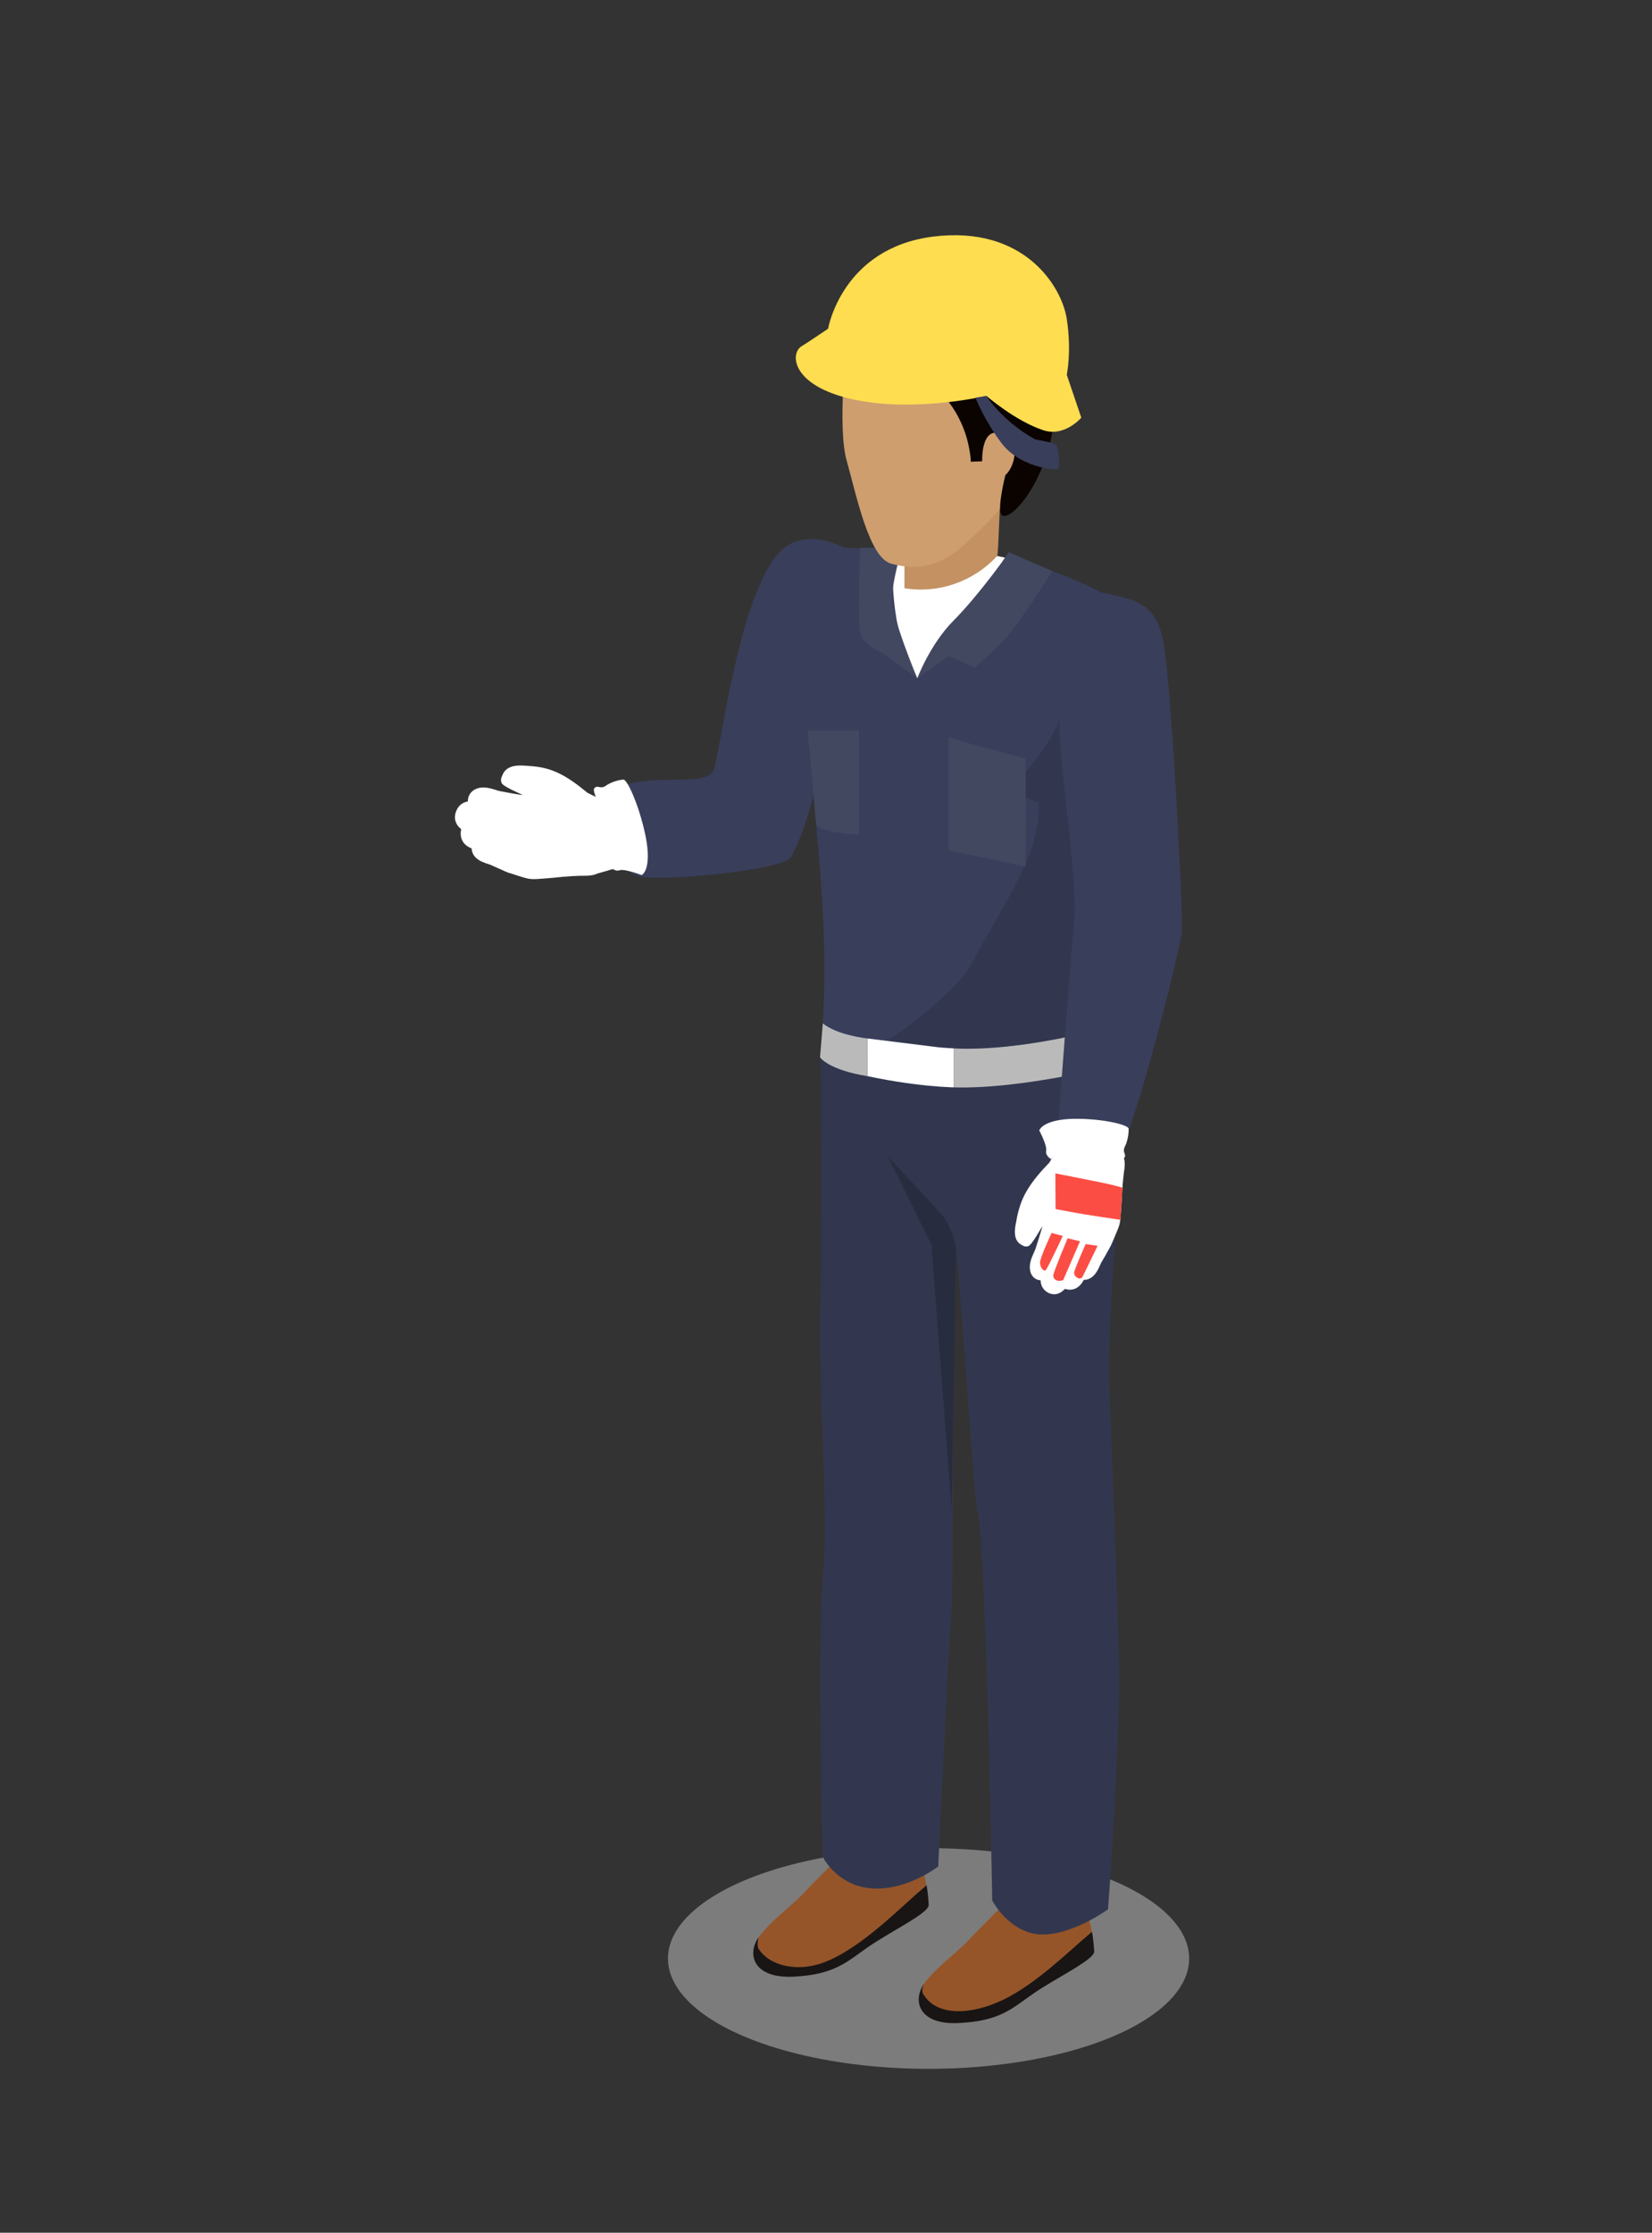 <?xml version="1.0" encoding="utf-8"?>
<!-- Generator: Adobe Illustrator 16.0.0, SVG Export Plug-In . SVG Version: 6.00 Build 0)  -->
<!DOCTYPE svg PUBLIC "-//W3C//DTD SVG 1.1//EN" "http://www.w3.org/Graphics/SVG/1.1/DTD/svg11.dtd">
<svg version="1.1" id="Layer_1" xmlns="http://www.w3.org/2000/svg" xmlns:xlink="http://www.w3.org/1999/xlink" x="0px" y="0px"
	 width="25.667px" height="34.667px" viewBox="0 0 25.667 34.667" enable-background="new 0 0 25.667 34.667" xml:space="preserve">
<rect x="0" y="0" width="25.667" height="34.667" fill="#333333" stroke="none"/>
<g>
	<g>
		<ellipse fill="#4379DA" cx="149.149" cy="222.679" rx="4.049" ry="1.711"/>
	</g>
	<g>
		<g>
			<g>
				<path fill="#191515" d="M149.116,221.538c-0.521,0.447-1.328,1.062-1.99,1.153c-0.241,0.035-0.461,0.04-0.615-0.161
					c0,0-0.033-0.048,0-0.186c-0.188,0.26-0.094,0.646,0.54,0.614c0.64-0.031,0.823-0.228,1.157-0.459
					c0.354-0.245,0.942-0.524,0.942-0.651C149.15,221.81,149.136,221.638,149.116,221.538z"/>
			</g>
		</g>
		<g>
			<path fill="#965529" d="M146.511,222.345c0.002-0.003,0.004-0.005,0.006-0.008c0.195-0.259,0.516-0.486,0.676-0.66
				s0.707-0.712,0.707-0.712h0.064h0.568h0.451c0,0,0.084,0.334,0.133,0.573c-0.408,0.35-1.001,0.966-1.574,1.193
				c-0.416,0.166-0.861,0.066-1.031-0.201C146.511,222.53,146.473,222.478,146.511,222.345z"/>
		</g>
	</g>
	<g>
		<g>
			<g>
				<path fill="#191515" d="M151.687,222.261c-0.521,0.448-1.328,1.063-1.99,1.152c-0.24,0.033-0.461,0.039-0.615-0.162
					c0,0-0.031-0.057,0-0.184c-0.188,0.259-0.095,0.646,0.54,0.615c0.64-0.033,0.824-0.23,1.157-0.461
					c0.354-0.245,0.943-0.525,0.943-0.651C151.722,222.534,151.706,222.358,151.687,222.261z"/>
			</g>
		</g>
		<g>
			<path fill="#965529" d="M149.081,223.067c0.002-0.002,0.004-0.006,0.006-0.009c0.196-0.26,0.517-0.485,0.676-0.659
				c0.16-0.174,0.709-0.712,0.709-0.712h0.063h0.57h0.449c0,0,0.084,0.333,0.133,0.573c-0.352,0.301-0.853,0.798-1.365,1.051
				c-0.513,0.252-1.037,0.26-1.24-0.061C149.081,223.251,149.016,223.196,149.081,223.067z"/>
		</g>
	</g>
	<g>
		<g>
			<path fill="#CE9E6F" d="M145.192,202.413c0.286-0.038,0.574-0.11,0.859-0.243c0-0.106,0.004-0.19,0.016-0.229l0.076-0.173
				c0.109-0.14,0.217-0.285,0.286-0.451c0.053-0.126,0.073-0.254,0.077-0.389c0.004-0.069,0.025-0.236-0.059-0.271
				c-0.087-0.04-0.134,0.097-0.141,0.156c-0.01,0.092,0.01,0.217-0.067,0.286c-0.099,0.088-0.118-0.135-0.118-0.184
				c-0.006-0.135-0.008-0.279,0.016-0.413c0.015-0.089,0.074-0.204,0.039-0.294c-0.043-0.12-0.174-0.017-0.207,0.052
				c-0.053,0.102-0.064,0.225-0.105,0.332c0.025-0.116,0.057-0.229,0.093-0.34c0.024-0.082,0.067-0.234-0.04-0.279
				c-0.084-0.037-0.14,0.043-0.168,0.12c-0.018-0.019-0.044-0.031-0.069-0.038c-0.13-0.032-0.157,0.09-0.173,0.19
				c-0.002,0.012-0.002,0.022-0.003,0.034c-0.008-0.041-0.028-0.075-0.082-0.062c-0.085,0.02-0.106,0.153-0.133,0.222
				c-0.038,0.099-0.09,0.189-0.116,0.293c-0.021,0.08-0.049,0.161-0.066,0.241c-0.01,0.051-0.006,0.103-0.002,0.155
				c0.01,0.113,0.025,0.225,0.035,0.34c0.008,0.089,0.016,0.178,0.017,0.267c0.003,0.051,0,0.103,0.009,0.152
				C145.177,202.032,145.185,202.212,145.192,202.413z M145.478,200.583c0.012-0.035,0.018-0.072,0.021-0.106
				C145.496,200.511,145.49,200.548,145.478,200.583z"/>
		</g>
	</g>
	<g>
		<path fill="#393E5B" d="M144.995,202.303c0.469-0.063,0.808-0.142,1.011-0.234l0.157-0.072l0.001,0.173
			c0,0.033,0.003,0.067,0.003,0.104c0.041-0.145,0.084-0.279,0.121-0.391c0.066-0.207,0.115-0.342,0.115-0.342
			c0.223-0.634,0.516-0.941,0.898-0.941c0.104,0,0.215,0.023,0.326,0.074c0.635,0.271,0.479,1.111,0.307,1.515
			c-0.008,0.022-0.918,2.288-1.341,3.118c-0.288,0.479-0.609,0.738-0.765,0.738l-0.028-0.004c-0.177-0.004-0.245-0.1-0.26-0.125
			c-0.431-0.392-0.608-2.657-0.642-3.498l-0.004-0.102L144.995,202.303z"/>
	</g>
	<g>
		<g>
			<path fill="#FFFFFF" d="M148.608,200.781c0.469-0.004,0.963,0.007,0.963,0.007s0.389,0.053,0.869,0.162
				c-0.672,1.164-1.201,2.453-1.484,3.865C148.657,203.472,148.501,202.125,148.608,200.781z"/>
		</g>
	</g>
	<g>
		<g>
			<path fill="#393E5B" d="M147.587,200.773c0,0,0.729,0.011,1.021,0.008c-0.107,1.344,0.363,2.018,0.363,2.018
				s0.797-0.685,1.469-1.849c0.535,0.121,1.099,0.002,1.444,0.269c0.173,0.132-0.181,1.575-0.116,1.745
				c-0.565,1.188-0.2,3.818,0.021,5.38c-0.16,0.073-0.784,0.96-2.395,0.955c-1.435-0.004-1.912-0.572-1.912-0.572
				s-0.016,0.165,0.033-0.756c0.066-1.305-0.09-2.613-0.216-4.012c-0.069-0.755-0.147-1.652-0.166-1.831
				C147.085,201.622,147.587,200.773,147.587,200.773z"/>
		</g>
	</g>
	<g>
		<path fill="#32374F" d="M147.507,216.719c0.043-0.461,0.031-0.891,0.017-1.538c-0.015-0.6-0.073-1.481-0.056-2.574
			c0.034-2.275,0-4.092,0-4.092l0.108,0.07l0.298,0.112c0.271,0.103,1.031,0.374,1.293,0.394c0.25,0.021,0.901-0.102,1.203-0.16
			c0.053-0.499,0.139-1.031,0.224-1.548c0.149-0.927,0.306-1.882,0.261-2.643c-0.01-0.004-0.02-0.008-0.031-0.013
			c-0.041-0.019-0.094-0.041-0.152-0.07l-0.264-0.131l0.197-0.218c0.495-0.549,0.599-0.87,0.756-1.352
			c0.096-0.29,0.203-0.618,0.415-1.067l0.228-0.478l0.184,0.497c0.154,0.413,0.074,0.962-0.009,1.542
			c-0.026,0.179-0.052,0.357-0.07,0.532c-0.11,1.049-0.282,3.171-0.237,3.628c0.053,0.512,0.266,2.225,0.262,2.362
			c0.014,0.505-0.219,2.755-0.173,3.9c0.071,1.775,0.149,3.788,0.149,4.473c0,1.207-0.162,3.439-0.164,3.463l-0.008,0.107
			l-0.092,0.063c-0.051,0.034-0.51,0.33-0.92,0.33c-0.479,0-0.749-0.465-0.76-0.483l-0.028-0.051v-0.057
			c-0.036-2.143-0.131-5.669-0.229-6.004c-0.057-0.193-0.245-3.286-0.337-4.093c-0.063,1.379-0.035,5.232-0.064,5.614
			c-0.058,0.745-0.201,3.87-0.203,3.903l-0.004,0.11l-0.092,0.064c-0.016,0.011-0.412,0.28-0.865,0.28l-0.051-0.001
			c-0.524-0.024-0.756-0.434-0.764-0.451l-0.026-0.048l-0.003-0.057C147.497,220.9,147.423,217.629,147.507,216.719z"/>
	</g>
	<g>
		<g>
			<path fill="#C49162" d="M148.772,201.399c-0.001-0.132,0.006-0.286-0.002-0.451c-0.023-0.532,0.004-1.092,0.004-1.092
				c-0.305,0,1.518-0.492,1.518-0.492s-0.041,0.877-0.053,1.146c-0.006,0.13-0.029,0.281-0.07,0.435
				C149.79,201.351,149.296,201.487,148.772,201.399z"/>
		</g>
	</g>
	<g>
		<path fill="#424860" d="M148.087,200.773c0,0-0.047,1.134,0,1.328c0.047,0.195,0.354,0.312,0.354,0.312l0.531,0.386
			c0,0-0.402-0.949-0.392-1.255c0.012-0.307,0.159-0.771,0.159-0.771S148.372,200.771,148.087,200.773z"/>
	</g>
	<g>
		<g>
			<path fill="#CE9E6F" d="M147.878,197.59c0,0-0.148,1.316,0,1.831c0.145,0.519,0.342,1.506,0.686,1.6s0.736,0.094,1.179-0.33
				c0.441-0.423,0.835-0.705,0.835-1.551s-0.295-1.644-1.032-2.021C148.81,196.744,147.914,197.162,147.878,197.59z"/>
		</g>
	</g>
	<g>
		<g>
			<path fill="#0A0300" d="M149.114,197.834c0,0,0.213,0.502,0.355,0.687c0.142,0.186,0.248,0.423,0.295,0.642
				c0.047,0.22,0.039,0.275,0.039,0.275l0.178-0.008c0,0-0.021-0.492,0.25-0.442c0.271,0.049,0.275,0.317,0.23,0.459
				c-0.045,0.139-0.119,0.196-0.119,0.196s-0.134,0.508-0.064,0.614c0.068,0.104,0.402-0.155,0.646-0.76s0.385-1.967-0.123-2.295
				c-0.508-0.329-0.682-0.292-0.682-0.292s-0.333-0.406-0.984-0.35c-0.531,0.048-0.893,0.182-1.133,0.347
				c-0.564,0.386-0.486,0.939-0.486,0.939s-0.115,0.237,0.045,0.372C147.72,198.354,148.759,198.279,149.114,197.834z"/>
		</g>
	</g>
	<g>
		<path fill="#FFFFFF" d="M151.296,198.087l0.225,0.666c0,0-0.258,0.305-0.59,0.197c-0.434-0.142-0.882-0.532-0.882-0.532
			s-1.132,0.265-2.088,0.05c-0.955-0.216-0.969-0.723-0.779-0.826c0.048-0.027,0.406-0.268,0.406-0.268s0.212-1.25,1.629-1.428
			c1.413-0.179,2.001,0.77,2.079,1.275C151.374,197.73,151.296,198.087,151.296,198.087z"/>
	</g>
	<g>
		<path fill="#393E5B" d="M150.802,199.091c0,0,0.342,0.057,0.343,0.099c0.001,0.043,0.073,0.35,0,0.363s-0.581-0.042-0.853-0.393
			s-0.414-0.718-0.414-0.718l0.171-0.024C150.049,198.418,150.288,198.803,150.802,199.091z"/>
	</g>
	<g>
		<path fill="#BABABA" d="M151.933,208.218l0.104,0.595c0,0-1.45,0.371-2.499,0.339c0-0.201,0-0.397,0-0.606
			C150.611,208.6,151.933,208.218,151.933,208.218z"/>
	</g>
	<g>
		<path fill="#FFFFFF" d="M149.206,208.519c0.111,0.014,0.223,0.021,0.332,0.026c0,0.209,0,0.405,0,0.606c-0.012,0-0.027,0-0.04,0
			c-0.469-0.021-0.931-0.095-1.301-0.173c0-0.199,0-0.399,0-0.586C148.466,208.426,148.799,208.468,149.206,208.519z"/>
	</g>
	<g>
		<path fill="#BABABA" d="M147.507,208.157c0,0,0.176,0.171,0.69,0.235c0,0.187,0,0.387,0,0.586
			c-0.606-0.099-0.733-0.293-0.733-0.293L147.507,208.157z"/>
	</g>
	<g>
		<g>
			<path fill="#CE9E6F" d="M151.447,209.624c0.104-0.05,0.188-0.136,0.285-0.195c-0.091,0.072-0.185,0.143-0.28,0.209
				c-0.069,0.049-0.197,0.141-0.145,0.23c0.045,0.074,0.135,0.042,0.208,0c0,0.022,0.013,0.046,0.028,0.064
				c0.079,0.092,0.176,0.014,0.25-0.055c0.008-0.008,0.018-0.014,0.023-0.024c-0.021,0.036-0.026,0.074,0.024,0.091
				c0.077,0.031,0.176-0.061,0.237-0.098c0.091-0.054,0.188-0.097,0.273-0.16c0.065-0.049,0.137-0.097,0.199-0.148
				c0.038-0.031,0.068-0.074,0.096-0.115c0.064-0.09,0.123-0.184,0.186-0.275c0.048-0.071,0.098-0.142,0.151-0.21
				c0.03-0.04,0.064-0.078,0.089-0.121c0.012-0.019,0.018-0.034,0.021-0.049c0.021-0.049,0.057-0.134,0.104-0.242
				c-0.197-0.194-0.396-0.386-0.608-0.564c-0.048,0.171-0.081,0.274-0.081,0.274c-0.037,0.018-0.072,0.048-0.097,0.068l-0.163,0.09
				c-0.174,0.048-0.344,0.104-0.5,0.191c-0.119,0.066-0.213,0.152-0.301,0.253c-0.044,0.05-0.166,0.164-0.125,0.234
				c0.045,0.075,0.164-0.001,0.207-0.044c0.063-0.063,0.125-0.167,0.229-0.18c0.132-0.015,0.007,0.162-0.021,0.201
				c-0.08,0.105-0.169,0.213-0.268,0.303c-0.068,0.061-0.184,0.115-0.215,0.202C151.214,209.669,151.378,209.657,151.447,209.624z
				 M151.942,209.709c0.025-0.025,0.05-0.05,0.082-0.07C151.992,209.659,151.968,209.684,151.942,209.709z"/>
		</g>
	</g>
	<g>
		<path fill="#393E5B" d="M150.917,201.915c0.063-0.281,0.265-0.549,0.528-0.694c0.137-0.077,0.273-0.115,0.405-0.115
			c0.406,0,0.666,0.356,0.82,0.569l0.016,0.021c0.402,0.554,0.904,1.712,1.271,2.559c0.13,0.303,0.244,0.563,0.33,0.747
			c0.267,0.56-0.62,3.255-0.87,3.854l-0.063,0.152c0,0-0.388-0.29-0.565-0.371c-0.173-0.08-0.336-0.156-0.447-0.249l-0.056-0.046
			l0.021-0.07c0.197-0.693,0.559-2.729,0.381-3.065c-0.27-0.512-0.748-1.331-1.106-1.841c-0.272-0.389-0.478-0.659-0.479-0.663
			C150.921,202.455,150.857,202.184,150.917,201.915z"/>
	</g>
	<g>
		<path fill="#424860" d="M150.44,200.773l0.704,0.251c0,0-0.648,1.021-0.853,1.216c-0.203,0.196-0.424,0.393-0.424,0.393
			l-0.506-0.22l-0.391,0.386c0,0,0.2-0.529,0.561-0.892c0.361-0.363,0.637-0.963,0.637-0.963L150.44,200.773z"/>
	</g>
	<g>
		<polygon fill="#424860" points="150.895,204.14 150.058,203.917 149.698,203.805 149.698,205.563 150.895,205.815 		"/>
	</g>
	<g>
		<path fill="#424860" d="M148.065,203.609v1.62c0,0-0.649-0.027-0.664-0.172c-0.011-0.144-0.133-1.448-0.133-1.448H148.065z"/>
	</g>
	<g>
		<path fill="#272C3F" d="M148.519,210.226c0,0,0.76,0.811,0.872,0.949c0.112,0.14,0.181,0.447,0.181,0.447l-0.064,4.104
			l-0.313-4.132L148.519,210.226z"/>
	</g>
</g>
<g>
	<g>
		<ellipse fill="#4379DA" cx="128.706" cy="63.198" rx="4.048" ry="1.714"/>
	</g>
	<g>
		<g>
			<g>
				<path fill="#191515" d="M128.673,62.06c-0.523,0.448-1.328,1.062-1.989,1.153c-0.243,0.033-0.462,0.041-0.618-0.163
					c0,0-0.03-0.046,0-0.183c-0.185,0.258-0.093,0.644,0.541,0.614c0.641-0.032,0.826-0.228,1.158-0.459
					c0.354-0.246,0.942-0.525,0.942-0.651C128.707,62.333,128.692,62.158,128.673,62.06z"/>
			</g>
		</g>
		<g>
			<path fill="#965529" d="M126.065,62.867c0.004-0.003,0.004-0.006,0.008-0.009c0.197-0.26,0.514-0.486,0.676-0.66
				c0.161-0.175,0.707-0.712,0.707-0.712h0.064h0.568h0.449c0,0,0.085,0.333,0.135,0.573c-0.408,0.35-1.002,0.966-1.574,1.194
				c-0.415,0.163-0.86,0.065-1.033-0.204C126.065,63.05,126.03,62.999,126.065,62.867z"/>
		</g>
	</g>
	<g>
		<g>
			<g>
				<path fill="#191515" d="M131.243,62.783c-0.523,0.446-1.328,1.06-1.989,1.152c-0.242,0.034-0.462,0.04-0.616-0.162
					c0,0-0.033-0.057,0-0.185c-0.188,0.26-0.094,0.646,0.539,0.614c0.642-0.031,0.824-0.228,1.158-0.458
					c0.354-0.246,0.943-0.526,0.943-0.653C131.278,63.055,131.263,62.88,131.243,62.783z"/>
			</g>
		</g>
		<g>
			<path fill="#965529" d="M128.638,63.588c0.002-0.002,0.003-0.006,0.006-0.009c0.197-0.258,0.516-0.484,0.677-0.66
				c0.159-0.173,0.706-0.712,0.706-0.712h0.064h0.569h0.449c0,0,0.085,0.335,0.134,0.575c-0.352,0.3-0.853,0.798-1.365,1.049
				c-0.513,0.252-1.037,0.259-1.24-0.059C128.638,63.773,128.572,63.718,128.638,63.588z"/>
		</g>
	</g>
	<g>
		<g>
			<path fill="#FFFFFF" d="M128.165,41.302c0.47-0.003,0.963,0.007,0.963,0.007s0.389,0.052,0.867,0.162
				c-0.668,1.165-1.199,2.453-1.482,3.866C128.214,43.992,128.058,42.647,128.165,41.302z"/>
		</g>
	</g>
	<g>
		<path fill="#393E5B" d="M127.387,41.293c0,0-0.429-0.252-0.817-0.067c-0.334,0.161-0.581,0.781-0.765,1.46
			c-0.239,0.88-0.369,1.857-0.438,2.052c-0.119,0.345-0.775,0.869-1.192,1.453c-0.416,0.583,0.283,0.894,0.525,0.992
			c0.242,0.099,1.754-0.874,1.869-1.086c0.463-0.857,0.697-2.777,0.697-2.777l0.193-2.019L127.387,41.293z"/>
	</g>
	<g>
		<g>
			<path fill="#393E5B" d="M127.143,41.295c0,0,0.73,0.009,1.022,0.007c-0.107,1.346,0.363,2.018,0.363,2.018
				s0.799-0.684,1.467-1.849c0.537,0.123,1.336,0.431,1.684,0.698c0.17,0.132-0.418,1.145-0.355,1.316
				c-0.563,1.187-0.199,3.818,0.023,5.379c-0.159,0.073-0.783,0.96-2.394,0.956c-1.437-0.004-1.913-0.572-1.913-0.572
				s-0.016,0.165,0.031-0.756c0.068-1.305-0.088-2.612-0.213-4.011c-0.07-0.757-0.148-1.655-0.166-1.832
				C126.642,42.145,127.143,41.295,127.143,41.295z"/>
		</g>
	</g>
	<g>
		<path fill="#32374F" d="M127.063,57.24c0.043-0.462,0.032-0.891,0.018-1.539c-0.016-0.599-0.074-1.481-0.059-2.573
			c0.035-2.273,0-4.093,0-4.093l0.111,0.069l0.296,0.113c0.271,0.103,1.679-0.974,1.927-1.435c0.57-1.063,1.099-1.763,1.056-2.521
			c-0.01-0.003-0.021-0.009-0.031-0.013c-0.044-0.019-0.095-0.042-0.153-0.071l-0.263-0.13l0.196-0.219
			c0.494-0.548,0.6-0.867,0.756-1.35c0.095-0.29,0.202-0.619,0.415-1.068l0.181-0.284l0.23,0.304
			c0.154,0.414,0.074,0.962-0.01,1.542c-0.025,0.177-0.052,0.356-0.069,0.53c-0.111,1.052-0.283,3.173-0.237,3.63
			c0.052,0.511,0.267,2.226,0.262,2.364c0.012,0.504-0.219,2.752-0.174,3.898c0.071,1.776,0.15,3.789,0.15,4.473
			c0,1.207-0.162,3.439-0.164,3.463l-0.008,0.109L131.4,62.5c-0.05,0.034-0.511,0.331-0.919,0.331c-0.477,0-0.748-0.464-0.76-0.484
			l-0.026-0.049l-0.003-0.057c-0.037-2.145-0.131-5.668-0.229-6.005c-0.056-0.194-0.244-3.286-0.334-4.092
			c-0.064,1.379-0.036,5.232-0.065,5.612c-0.059,0.746-0.201,3.872-0.202,3.905l-0.007,0.11l-0.091,0.063
			c-0.017,0.011-0.411,0.282-0.865,0.282l-0.049-0.002c-0.524-0.023-0.757-0.434-0.767-0.451l-0.025-0.048l-0.002-0.055
			C127.054,61.421,126.979,58.151,127.063,57.24z"/>
	</g>
	<g>
		<g>
			<path fill="#C49162" d="M128.329,41.922c-0.002-0.135,0.005-0.288-0.002-0.451c-0.022-0.534,0.004-1.094,0.004-1.094
				c-0.305,0,1.518-0.491,1.518-0.491s-0.042,0.877-0.052,1.145c-0.005,0.132-0.013,0.333-0.026,0.393
				C129.394,41.827,128.851,42.009,128.329,41.922z"/>
		</g>
	</g>
	<g>
		<path fill="#424860" d="M127.644,41.295c0,0-0.049,1.132,0,1.327c0.047,0.196,0.355,0.312,0.355,0.312l0.529,0.386
			c0,0-0.402-0.948-0.391-1.255c0.012-0.307,0.158-0.77,0.158-0.77S127.929,41.293,127.644,41.295z"/>
	</g>
	<g>
		<g>
			<path fill="#CE9E6F" d="M127.434,38.109c0,0-0.149,1.316,0,1.834c0.146,0.517,0.343,1.504,0.687,1.597
				c0.344,0.094,0.736,0.094,1.178-0.328c0.443-0.424,0.834-0.707,0.834-1.551c0-0.846-0.293-1.644-1.03-2.02
				C128.365,37.265,127.472,37.683,127.434,38.109z"/>
		</g>
	</g>
	<g>
		<g>
			<path fill="#0A0300" d="M128.671,38.354c0,0,0.213,0.501,0.354,0.688c0.143,0.187,0.248,0.421,0.298,0.642
				c0.046,0.219,0.035,0.274,0.035,0.274l0.179-0.008c0,0-0.021-0.49,0.251-0.442c0.27,0.048,0.275,0.318,0.229,0.459
				c-0.044,0.139-0.115,0.196-0.115,0.196s-0.135,0.509-0.065,0.615c0.068,0.105,0.402-0.154,0.646-0.759
				c0.242-0.604,0.384-1.967-0.123-2.296c-0.509-0.329-0.68-0.292-0.68-0.292s-0.336-0.406-0.986-0.349
				c-0.533,0.047-0.891,0.182-1.133,0.347c-0.564,0.386-0.488,0.939-0.488,0.939s-0.112,0.237,0.047,0.373
				C127.276,38.877,128.315,38.799,128.671,38.354z"/>
		</g>
	</g>
	<g>
		<path fill="#FFFFFF" d="M130.852,38.609l0.225,0.666c0,0-0.257,0.306-0.589,0.197c-0.434-0.144-0.883-0.533-0.883-0.533
			s-1.132,0.265-2.088,0.05c-0.956-0.214-0.967-0.722-0.777-0.827c0.047-0.025,0.406-0.269,0.406-0.269s0.211-1.248,1.627-1.427
			c1.415-0.178,2.002,0.77,2.079,1.278C130.931,38.251,130.852,38.609,130.852,38.609z"/>
	</g>
	<g>
		<path fill="#393E5B" d="M130.358,39.613c0,0,0.342,0.056,0.342,0.097c0.003,0.043,0.074,0.351,0,0.364
			c-0.071,0.014-0.58-0.042-0.852-0.392s-0.416-0.717-0.416-0.717l0.172-0.026C129.604,38.938,129.845,39.323,130.358,39.613z"/>
	</g>
	<g>
		<path fill="#BABABA" d="M131.489,48.737l0.105,0.597c0,0-1.453,0.371-2.5,0.339c0-0.201,0-0.397,0-0.606
			C130.169,49.122,131.489,48.737,131.489,48.737z"/>
	</g>
	<g>
		<path fill="#FFFFFF" d="M128.764,49.04c0.111,0.014,0.222,0.021,0.331,0.027c0,0.208,0,0.405,0,0.606c-0.014,0-0.027,0-0.041,0
			c-0.467-0.02-0.929-0.095-1.299-0.174c0-0.197,0-0.398,0-0.585C128.021,48.947,128.356,48.989,128.764,49.04z"/>
	</g>
	<g>
		<path fill="#BABABA" d="M127.063,48.677c0,0,0.178,0.171,0.692,0.236c0,0.187,0,0.388,0,0.585
			c-0.607-0.097-0.733-0.292-0.733-0.292L127.063,48.677z"/>
	</g>
	<g>
		<path fill="#424860" d="M129.95,41.363l0.679,0.296c0,0-0.577,0.908-0.78,1.104c-0.205,0.195-0.424,0.391-0.424,0.391
			l-0.408-0.177l-0.488,0.343c0,0,0.201-0.529,0.561-0.893c0.361-0.362,0.76-0.915,0.76-0.915L129.95,41.363z"/>
	</g>
	<g>
		<polygon fill="#424860" points="130.213,44.569 129.377,44.347 129.017,44.234 129.017,45.994 130.213,46.245 		"/>
	</g>
	<g>
		<path fill="#424860" d="M127.623,44.131v1.619c0,0-0.649-0.026-0.664-0.171c-0.013-0.145-0.134-1.448-0.134-1.448H127.623z"/>
	</g>
	<g>
		<path fill="#272C3F" d="M128.075,50.748c0,0,0.761,0.81,0.873,0.949c0.111,0.14,0.181,0.446,0.181,0.446l-0.065,4.104
			l-0.313-4.133L128.075,50.748z"/>
	</g>
	<g>
		<path fill="#393E5B" d="M130.857,42.508c0.089-0.264,0.05-0.636,0.669-0.492c0.441,0.103,0.732,0.161,0.838,0.795
			c0.115,0.686,0.305,4.265,0.275,4.469c-0.084,0.559-0.452,1.021-0.904,1.39c-0.844,0.688-1.979,1.049-2.119,1.098l-0.346-0.889
			c-0.012-0.062,1.668-1.514,1.697-1.767c0.064-0.585-0.219-2.372-0.227-3.007C130.733,43.626,130.769,42.773,130.857,42.508z"/>
	</g>
	<g>
		<g>
			<path fill="#092535" d="M122.216,66.278c0,0.422,0.344,0.69,0.766,0.601c0.42-0.091,0.762-0.504,0.762-0.926
				c0-0.422-0.342-0.69-0.762-0.601C122.56,65.443,122.216,65.857,122.216,66.278z"/>
		</g>
		<g>
			<path fill="#092535" d="M108.136,74.137c0,0.421,0.342,0.691,0.763,0.602c0.421-0.089,0.763-0.503,0.763-0.925
				s-0.342-0.691-0.763-0.601C108.478,73.301,108.136,73.716,108.136,74.137z"/>
		</g>
		<g>
			<path fill="#092535" d="M120.691,67.059c0,0.421,0.341,0.69,0.763,0.6c0.42-0.088,0.762-0.503,0.762-0.924
				c0-0.422-0.342-0.69-0.762-0.602C121.032,66.222,120.691,66.637,120.691,67.059z"/>
		</g>
		<g>
			<g>
				<polygon fill="#5591EC" points="124.658,64.34 117.757,60.32 104.349,68.027 100.017,70.869 102.375,72.217 110.159,67.655 
					112.122,68.849 105.054,73.749 107.226,74.991 109.96,72.915 				"/>
			</g>
		</g>
		<g>
			<g>
				<path fill="#000607" d="M123.956,52.681c-2.193-1.245-0.576-4.612-0.506-4.754l0.105-0.218l4.146,2.456l-0.02,0.149
					c-0.018,0.114-0.42,2.796-2.324,2.796l0,0C124.929,53.11,124.458,52.965,123.956,52.681z M123.753,48.346
					c-0.303,0.733-1.119,3.069,0.424,3.946c0.434,0.247,0.83,0.371,1.182,0.371l0,0c1.297,0,1.75-1.747,1.854-2.269L123.753,48.346z
					"/>
			</g>
		</g>
		<g>
			<path fill="#000607" d="M125.779,49.434l-3.165,14.047l-1.031-0.904l3.557-13.607C125.14,48.97,125.565,48.242,125.779,49.434z"
				/>
		</g>
		<g>
			<path fill="#5691ED" d="M117.089,60.704l2.25-3.25c0,0,0.146-0.253,0.506-0.328c0.359-0.075,3.672,2.383,3.672,2.383
				s0.068,0.354,0.083,0.813c0.015,0.459-0.052,4.665-0.052,4.665L117.089,60.704z"/>
		</g>
	</g>
	<g>
		<g>
			<path fill="#FFFFFF" d="M127.501,50.624c0.002,0.01,0.006,0.02,0.011,0.027c0.016,0.03,0.064,0.103,0.179,0.088
				c0.101-0.014,0.182-0.089,0.246-0.149c0.021-0.019,0.041-0.038,0.063-0.053c0.035-0.028,1.101-0.466,1.189-0.637l0.109-0.132
				l0.02-0.016c0.017-0.014,0.035-0.03,0.053-0.048c0.047-0.004,0.135-0.013,0.255-0.019c0,0-0.206-0.734-0.343-0.964l-0.037-0.063
				l-0.073,0.012c-0.122,0.023-0.216,0.042-0.253,0.05c-0.026,0.001-0.057,0.007-0.09,0.017c-0.041,0.016-0.083,0.036-0.125,0.058
				l-0.03,0.015c-0.079,0.04-0.161,0.075-0.243,0.109l-0.129,0.052c-0.065,0.026-0.131,0.053-0.205,0.084
				c-0.049,0.023-0.107,0.047-0.16,0.091c-0.047,0.039-0.094,0.081-0.141,0.125l-0.062,0.058c-0.013,0.011-0.026,0.022-0.038,0.036
				c-0.027,0.027-0.053,0.057-0.078,0.087c-0.016,0.017-0.03,0.033-0.043,0.05c-0.025,0.029-0.051,0.059-0.086,0.098l-0.057,0.055
				c-0.043,0.041-0.14,0.139-0.122,0.267c0.001,0.012,0.003,0.022,0.007,0.033c-0.102,0.103-0.12,0.228-0.049,0.335
				c-0.025,0.047-0.037,0.093-0.037,0.138c0.001,0.057,0.021,0.108,0.063,0.148C127.36,50.644,127.433,50.646,127.501,50.624z"/>
		</g>
		<g>
			<g>
				<path fill="#FC4D44" d="M128.173,50.14c0,0-0.307,0.281-0.386,0.308c-0.079,0.026-0.156-0.016-0.14-0.049
					c0.015-0.033,0.428-0.411,0.428-0.411L128.173,50.14z"/>
			</g>
			<g>
				<path fill="#FC4D44" d="M128.019,49.926c0,0-0.413,0.352-0.478,0.382c-0.064,0.032-0.115-0.034-0.119-0.077
					c-0.004-0.044-0.004-0.044-0.004-0.044l0.497-0.429L128.019,49.926z"/>
			</g>
			<g>
				<path fill="#FC4D44" d="M127.85,49.686c0,0-0.325,0.285-0.376,0.305c-0.049,0.019-0.152-0.053-0.091-0.114
					c0.065-0.061,0.383-0.36,0.383-0.36L127.85,49.686z"/>
			</g>
			<g>
				<path fill="#FC4D44" d="M129.037,49.807c0,0-0.221-0.404-0.341-0.624c-0.121-0.219-0.184-0.304-0.184-0.304l-0.466,0.181
					c0,0,0.258,0.535,0.347,0.7c0.09,0.167,0.113,0.211,0.113,0.211L129.037,49.807z"/>
			</g>
			<g>
				<path fill="#FFFFFF" d="M129.747,49.847c0,0-0.26-0.049-0.334-0.01c-0.072,0.041-0.148-0.034-0.148-0.034
					s0.137-0.124,0.026-0.392c-0.108-0.267-0.394-0.625-0.349-0.691c0.044-0.066,0.086,0.009,0.166-0.067
					c0.081-0.076,0.189-0.12,0.248-0.138c0.057-0.017,0.257,0.31,0.387,0.711C129.872,49.624,129.808,49.799,129.747,49.847z"/>
			</g>
		</g>
	</g>
	<g>
		<g>
			<path fill="#FFFFFF" d="M123.108,48.448c0.008,0.007,0.015,0.015,0.021,0.022c0.027,0.026,0.104,0.083,0.217,0.04
				c0.1-0.036,0.158-0.127,0.205-0.2c0.015-0.023,0.03-0.046,0.047-0.066c0.027-0.034,0.194-0.237,0.228-0.27
				c-0.019,0.048-0.151,0.3-0.131,0.357c0.019,0.049,0.044,0.064,0.093,0.089c0.156,0.078,0.298-0.059,0.373-0.132l0.019-0.02
				c0.128-0.117,0.212-0.227,0.274-0.358c0.086-0.177,0.131-0.372,0.164-0.554l0.068-0.152l0.014-0.021
				c0.014-0.017,0.027-0.036,0.04-0.057c0.047-0.016,0.136-0.045,0.257-0.079c0,0-0.467-0.649-0.688-0.833l-0.063-0.053l-0.07,0.031
				c-0.119,0.05-0.211,0.09-0.246,0.106c-0.029,0.007-0.058,0.019-0.088,0.038c-0.039,0.025-0.074,0.055-0.111,0.085l-0.025,0.021
				c-0.07,0.057-0.143,0.111-0.217,0.164l-0.114,0.079c-0.061,0.041-0.12,0.082-0.186,0.129c-0.044,0.033-0.097,0.071-0.134,0.123
				c-0.038,0.049-0.072,0.103-0.105,0.154l-0.045,0.069c-0.008,0.016-0.017,0.029-0.027,0.043c-0.018,0.034-0.033,0.068-0.049,0.103
				c-0.011,0.02-0.021,0.039-0.03,0.058c-0.015,0.034-0.03,0.068-0.056,0.114l-0.041,0.067c-0.027,0.05-0.095,0.164-0.033,0.282
				c0.006,0.011,0.012,0.021,0.02,0.03c-0.072,0.123-0.047,0.245,0.065,0.331c-0.011,0.051-0.007,0.097,0.008,0.14
				c0.022,0.055,0.062,0.098,0.118,0.127C122.97,48.498,123.046,48.486,123.108,48.448z"/>
		</g>
		<g>
			<g>
				<path fill="#FC4D44" d="M123.642,47.906c0,0-0.215,0.355-0.285,0.402c-0.073,0.046-0.166,0.023-0.162-0.014
					s0.294-0.517,0.294-0.517L123.642,47.906z"/>
			</g>
			<g>
				<path fill="#FC4D44" d="M123.408,47.73c0,0-0.3,0.452-0.354,0.499c-0.054,0.047-0.131-0.006-0.149-0.049
					c-0.018-0.042-0.018-0.042-0.018-0.042l0.356-0.553L123.408,47.73z"/>
			</g>
			<g>
				<path fill="#FC4D44" d="M123.149,47.532c0,0-0.231,0.364-0.275,0.396c-0.046,0.032-0.18-0.014-0.135-0.091
					c0.046-0.079,0.266-0.453,0.266-0.453L123.149,47.532z"/>
			</g>
			<g>
				<path fill="#FC4D44" d="M124.41,47.361c0,0-0.368-0.35-0.57-0.54c-0.202-0.189-0.296-0.258-0.296-0.258l-0.414,0.294
					c0,0,0.455,0.471,0.605,0.615c0.148,0.143,0.188,0.183,0.188,0.183L124.41,47.361z"/>
			</g>
			<g>
				<path fill="#FFFFFF" d="M125.153,47.226c0,0-0.285,0.016-0.346,0.074s-0.165,0.002-0.165,0.002s0.095-0.157-0.111-0.398
					c-0.206-0.241-0.624-0.529-0.603-0.606c0.021-0.077,0.092-0.011,0.146-0.107c0.057-0.097,0.152-0.167,0.205-0.199
					c0.053-0.03,0.373,0.248,0.646,0.616C125.202,46.975,125.198,47.165,125.153,47.226z"/>
			</g>
		</g>
	</g>
</g>
<g>
	<g>
		<ellipse fill="#7C7C7C" cx="14.427" cy="30.409" rx="4.049" ry="1.713"/>
	</g>
	<g>
		<g>
			<g>
				<path fill="#191515" d="M14.396,29.27c-0.523,0.448-1.329,1.063-1.99,1.153c-0.242,0.034-0.462,0.04-0.617-0.163
					c0,0-0.033-0.046,0-0.183c-0.187,0.258-0.093,0.645,0.54,0.614c0.642-0.032,0.825-0.229,1.157-0.459
					c0.355-0.246,0.943-0.526,0.943-0.652C14.429,29.542,14.415,29.367,14.396,29.27z"/>
			</g>
		</g>
		<g>
			<path fill="#965529" d="M11.788,30.078c0.002-0.004,0.004-0.007,0.008-0.01c0.194-0.258,0.514-0.486,0.676-0.659
				c0.158-0.175,0.707-0.713,0.707-0.713h0.064h0.569h0.448c0,0,0.084,0.335,0.135,0.573c-0.41,0.351-1,0.967-1.574,1.193
				c-0.418,0.166-0.861,0.067-1.033-0.202C11.788,30.26,11.751,30.209,11.788,30.078z"/>
		</g>
	</g>
	<g>
		<g>
			<g>
				<path fill="#191515" d="M16.966,29.992c-0.523,0.448-1.329,1.06-1.99,1.153c-0.241,0.033-0.461,0.039-0.616-0.163
					c0,0-0.032-0.056,0-0.184c-0.187,0.259-0.093,0.646,0.539,0.613c0.643-0.031,0.825-0.228,1.157-0.458
					C16.411,30.708,17,30.429,17,30.302C17,30.265,16.985,30.091,16.966,29.992z"/>
			</g>
		</g>
		<g>
			<path fill="#965529" d="M14.359,30.799c0.003-0.002,0.003-0.006,0.005-0.009c0.196-0.259,0.518-0.484,0.678-0.66
				c0.161-0.173,0.707-0.711,0.707-0.711h0.064h0.568h0.45c0,0,0.085,0.333,0.134,0.573c-0.354,0.302-0.854,0.799-1.365,1.051
				c-0.514,0.251-1.037,0.259-1.241-0.061C14.359,30.982,14.293,30.929,14.359,30.799z"/>
		</g>
	</g>
	<g>
		<g>
			<path fill="#FFFFFF" d="M13.886,8.512c0.471-0.003,0.965,0.007,0.965,0.007s0.387,0.053,0.866,0.162
				c-0.669,1.166-1.198,2.454-1.481,3.867C13.938,11.201,13.779,9.857,13.886,8.512z"/>
		</g>
	</g>
	<g>
		<path fill="#393E5B" d="M13.109,8.504c0,0-0.429-0.252-0.815-0.067c-0.336,0.159-0.584,0.78-0.767,1.459
			c-0.239,0.88-0.368,1.858-0.438,2.053c-0.119,0.344-1.351-0.083-1.766,0.501c-0.418,0.583,0.347,1.054,0.589,1.151
			c0.242,0.1,2.264-0.082,2.381-0.295c0.461-0.856,0.693-2.777,0.693-2.777l0.195-2.018L13.109,8.504z"/>
	</g>
	<g>
		<g>
			<path fill="#393E5B" d="M12.864,8.506c0,0,0.73,0.008,1.021,0.006c-0.106,1.346,0.365,2.018,0.365,2.018s0.797-0.683,1.466-1.849
				c0.536,0.122,1.335,0.431,1.683,0.699c0.172,0.131-0.418,1.144-0.354,1.316c-0.564,1.188-0.199,3.818,0.023,5.379
				c-0.16,0.073-0.784,0.96-2.395,0.956c-1.436-0.005-1.912-0.572-1.912-0.572s-0.018,0.166,0.031-0.755
				c0.068-1.306-0.088-2.613-0.216-4.013c-0.068-0.755-0.146-1.654-0.163-1.831C12.364,9.355,12.864,8.506,12.864,8.506z"/>
		</g>
	</g>
	<g>
		<path fill="#32374F" d="M12.786,24.449c0.042-0.461,0.031-0.89,0.016-1.537c-0.016-0.599-0.072-1.482-0.057-2.574
			c0.034-2.275,0-4.092,0-4.092l0.111,0.069l0.296,0.112c0.271,0.104,1.679-0.973,1.927-1.435c0.57-1.062,1.098-1.762,1.055-2.521
			c-0.009-0.004-0.021-0.008-0.031-0.013c-0.043-0.019-0.094-0.042-0.152-0.071l-0.263-0.131l0.196-0.218
			c0.495-0.55,0.598-0.869,0.756-1.35c0.095-0.29,0.201-0.62,0.414-1.067l0.182-0.285l0.23,0.303
			c0.152,0.415,0.074,0.962-0.01,1.542c-0.026,0.178-0.053,0.358-0.07,0.531c-0.109,1.05-0.282,3.172-0.236,3.629
			c0.051,0.511,0.266,2.224,0.262,2.363c0.012,0.505-0.219,2.752-0.174,3.899c0.07,1.775,0.148,3.788,0.148,4.472
			c0,1.207-0.16,3.441-0.163,3.463l-0.009,0.109l-0.092,0.06c-0.051,0.034-0.51,0.33-0.919,0.33c-0.478,0-0.747-0.463-0.759-0.482
			l-0.029-0.05v-0.056c-0.037-2.145-0.131-5.669-0.229-6.004c-0.057-0.197-0.244-3.288-0.335-4.093
			c-0.063,1.379-0.035,5.231-0.064,5.612c-0.059,0.746-0.203,3.873-0.205,3.905l-0.004,0.111l-0.092,0.062
			c-0.016,0.011-0.41,0.282-0.864,0.282l-0.05-0.002c-0.523-0.022-0.756-0.434-0.766-0.452l-0.025-0.047l-0.001-0.055
			C12.774,28.631,12.7,25.361,12.786,24.449z"/>
	</g>
	<g>
		<g>
			<path fill="#C49162" d="M14.052,9.133c-0.002-0.136,0.004-0.289-0.002-0.452c-0.025-0.532,0.002-1.094,0.002-1.094
				c-0.303,0,1.518-0.492,1.518-0.492S15.53,7.973,15.519,8.24c-0.006,0.131-0.012,0.333-0.025,0.392
				C15.116,9.039,14.573,9.219,14.052,9.133z"/>
		</g>
	</g>
	<g>
		<path fill="#424860" d="M13.366,8.506c0,0-0.047,1.131,0,1.327c0.047,0.196,0.354,0.31,0.354,0.31l0.531,0.386
			c0,0-0.402-0.947-0.391-1.254c0.012-0.306,0.158-0.769,0.158-0.769S13.651,8.504,13.366,8.506z"/>
	</g>
	<g>
		<g>
			<path fill="#CE9E6F" d="M13.155,5.32c0,0-0.148,1.316,0,1.833c0.146,0.515,0.344,1.503,0.688,1.598
				c0.344,0.094,0.734,0.094,1.178-0.329c0.441-0.424,0.834-0.706,0.834-1.552c0-0.845-0.295-1.645-1.031-2.02
				C14.088,4.475,13.192,4.894,13.155,5.32z"/>
		</g>
	</g>
	<g>
		<g>
			<path fill="#0A0300" d="M14.393,5.565c0,0,0.214,0.501,0.355,0.687c0.142,0.187,0.248,0.422,0.296,0.642
				c0.047,0.221,0.038,0.275,0.038,0.275l0.178-0.007c0,0-0.021-0.491,0.251-0.442c0.27,0.047,0.275,0.318,0.229,0.457
				c-0.044,0.14-0.119,0.199-0.119,0.199s-0.131,0.508-0.063,0.613c0.068,0.105,0.401-0.153,0.645-0.758
				c0.244-0.604,0.386-1.968-0.121-2.295c-0.51-0.33-0.684-0.293-0.684-0.293s-0.332-0.407-0.982-0.35
				c-0.532,0.046-0.891,0.183-1.134,0.347c-0.564,0.386-0.487,0.939-0.487,0.939s-0.112,0.237,0.047,0.373
				C12.999,6.086,14.037,6.01,14.393,5.565z"/>
		</g>
	</g>
	<g>
		<path fill="#FFDD50" d="M16.574,5.819L16.8,6.485c0,0-0.259,0.305-0.59,0.195c-0.434-0.142-0.884-0.533-0.884-0.533
			s-1.132,0.266-2.087,0.051c-0.956-0.215-0.969-0.724-0.777-0.827c0.047-0.026,0.404-0.267,0.404-0.267s0.213-1.25,1.629-1.43
			c1.414-0.178,2.002,0.771,2.079,1.278C16.653,5.461,16.574,5.819,16.574,5.819z"/>
	</g>
	<g>
		<path fill="#393E5B" d="M16.081,6.822c0,0,0.342,0.057,0.342,0.098c0.002,0.042,0.074,0.351,0,0.364
			c-0.074,0.015-0.58-0.042-0.854-0.393c-0.27-0.35-0.414-0.716-0.414-0.716l0.171-0.027C15.326,6.148,15.566,6.533,16.081,6.822z"
			/>
	</g>
	<g>
		<path fill="#BABABA" d="M17.212,15.949l0.104,0.595c0,0-1.452,0.372-2.499,0.339c0-0.201,0-0.396,0-0.605
			C15.889,16.332,17.212,15.949,17.212,15.949z"/>
	</g>
	<g>
		<path fill="#FFFFFF" d="M14.485,16.249c0.111,0.016,0.223,0.023,0.332,0.029c0,0.209,0,0.404,0,0.605
			c-0.016,0-0.027,0-0.041-0.001c-0.467-0.02-0.93-0.095-1.299-0.173c0-0.198,0-0.398,0-0.585
			C13.743,16.157,14.079,16.199,14.485,16.249z"/>
	</g>
	<g>
		<path fill="#BABABA" d="M12.784,15.889c0,0,0.176,0.17,0.693,0.235c0,0.187,0,0.387,0,0.585c-0.609-0.098-0.736-0.292-0.736-0.292
			L12.784,15.889z"/>
	</g>
	<g>
		<path fill="#424860" d="M15.671,8.573l0.68,0.295c0,0-0.576,0.909-0.781,1.104c-0.203,0.197-0.422,0.392-0.422,0.392l-0.41-0.177
			l-0.486,0.343c0,0,0.2-0.529,0.561-0.892c0.36-0.362,0.758-0.916,0.758-0.916L15.671,8.573z"/>
	</g>
	<g>
		<polygon fill="#424860" points="15.936,11.779 15.099,11.556 14.737,11.444 14.737,13.203 15.936,13.455 		"/>
	</g>
	<g>
		<path fill="#424860" d="M13.347,11.34v1.619c0,0-0.651-0.026-0.665-0.171c-0.013-0.145-0.134-1.448-0.134-1.448H13.347z"/>
	</g>
	<g>
		<path fill="#272C3F" d="M13.797,17.958c0,0,0.76,0.809,0.873,0.95c0.11,0.14,0.181,0.447,0.181,0.447l-0.064,4.103l-0.315-4.132
			L13.797,17.958z"/>
	</g>
	<g>
		<path fill="#393E5B" d="M16.58,9.718c0.086-0.263,0.05-0.636,0.669-0.492c0.441,0.103,0.73,0.161,0.837,0.796
			c0.115,0.685,0.308,4.265,0.274,4.467c-0.066,0.436-0.825,3.437-1.044,3.512l-0.892-0.18c-0.012-0.061,0.236-3.245,0.264-3.497
			c0.066-0.586-0.217-2.373-0.225-3.006C16.456,10.836,16.49,9.984,16.58,9.718z"/>
	</g>
	<g>
		<g>
			<path fill="#FFFFFF" d="M16.167,19.879c-0.008-0.001-0.017-0.002-0.027-0.004c-0.032-0.006-0.113-0.035-0.135-0.148
				c-0.02-0.102,0.023-0.199,0.059-0.279c0.011-0.024,0.023-0.051,0.029-0.073c0.015-0.044,0.094-0.294,0.104-0.338
				c-0.029,0.041-0.164,0.292-0.219,0.311c-0.046,0.015-0.07,0.003-0.113-0.023c-0.137-0.077-0.096-0.269-0.073-0.371l0.004-0.028
				c0.033-0.169,0.078-0.298,0.15-0.425c0.099-0.171,0.229-0.317,0.358-0.45l0.086-0.143l0.008-0.023
				c0.008-0.02,0.018-0.042,0.027-0.064c-0.012-0.047-0.031-0.135-0.063-0.25c0,0,0.733-0.005,0.986,0.063l0.071,0.021l0.01,0.073
				c0.019,0.125,0.03,0.221,0.034,0.258c0.008,0.027,0.012,0.056,0.012,0.091c0,0.046-0.007,0.091-0.014,0.137l-0.004,0.034
				c-0.01,0.088-0.018,0.177-0.023,0.265l-0.007,0.138c-0.005,0.072-0.008,0.142-0.015,0.219c-0.004,0.058-0.008,0.119-0.031,0.182
				c-0.021,0.057-0.047,0.114-0.07,0.17l-0.033,0.076c-0.007,0.016-0.014,0.03-0.021,0.046c-0.016,0.034-0.037,0.067-0.055,0.099
				c-0.012,0.02-0.021,0.038-0.031,0.057c-0.02,0.032-0.037,0.063-0.063,0.108l-0.033,0.072c-0.024,0.051-0.083,0.172-0.204,0.19
				c-0.012,0.002-0.023,0.002-0.033,0.002c-0.063,0.127-0.171,0.179-0.292,0.14c-0.036,0.038-0.072,0.062-0.114,0.076
				c-0.052,0.014-0.107,0.007-0.155-0.021C16.196,20.019,16.171,19.95,16.167,19.879z"/>
		</g>
		<g>
			<g>
				<path fill="#FC4D44" d="M16.339,19.144c0,0-0.178,0.375-0.18,0.458c-0.001,0.083,0.061,0.145,0.088,0.12
					c0.028-0.025,0.266-0.532,0.266-0.532L16.339,19.144z"/>
			</g>
			<g>
				<path fill="#FC4D44" d="M16.588,19.226c0,0-0.21,0.499-0.222,0.569c-0.011,0.071,0.066,0.101,0.109,0.091
					c0.043-0.009,0.043-0.009,0.043-0.009l0.262-0.604L16.588,19.226z"/>
			</g>
			<g>
				<path fill="#FC4D44" d="M16.868,19.316c0,0-0.176,0.394-0.18,0.447c-0.004,0.055,0.096,0.134,0.136,0.053
					c0.04-0.081,0.229-0.472,0.229-0.472L16.868,19.316z"/>
			</g>
			<g>
				<path fill="#FC4D44" d="M16.397,18.219c0,0,0.453,0.088,0.696,0.138c0.245,0.049,0.347,0.085,0.347,0.085l-0.032,0.498
					c0,0-0.588-0.086-0.772-0.123c-0.186-0.035-0.236-0.044-0.236-0.044L16.397,18.219z"/>
			</g>
			<g>
				<path fill="#FFFFFF" d="M16.147,17.552c0,0,0.124,0.234,0.107,0.316C16.239,17.949,16.334,18,16.334,18s0.077-0.167,0.364-0.143
					s0.715,0.19,0.766,0.126c0.05-0.062-0.035-0.079,0.013-0.18c0.05-0.1,0.06-0.216,0.059-0.276c0-0.061-0.372-0.152-0.793-0.156
					C16.322,17.368,16.175,17.481,16.147,17.552z"/>
			</g>
		</g>
	</g>
	<g>
		<g>
			<path fill="#FFFFFF" d="M7.269,12.444c0-0.011,0-0.021,0.002-0.032c0.004-0.037,0.027-0.128,0.141-0.169
				c0.101-0.036,0.204-0.004,0.285,0.02c0.026,0.009,0.053,0.018,0.077,0.022c0.045,0.008,0.304,0.058,0.35,0.06
				c-0.044-0.025-0.31-0.132-0.331-0.189c-0.018-0.049-0.006-0.078,0.016-0.128c0.068-0.161,0.266-0.146,0.371-0.138l0.027,0.002
				c0.172,0.009,0.309,0.04,0.441,0.098c0.18,0.081,0.336,0.201,0.48,0.32l0.15,0.073l0.022,0.006
				c0.021,0.005,0.044,0.011,0.067,0.019c0.049-0.019,0.134-0.054,0.248-0.104c0,0,0.059,0.797,0.008,1.082L9.61,13.466
				l-0.072,0.023c-0.125,0.037-0.223,0.066-0.26,0.075c-0.025,0.013-0.057,0.022-0.09,0.027c-0.046,0.007-0.092,0.007-0.141,0.007
				H9.015c-0.091,0.002-0.18,0.008-0.27,0.016l-0.139,0.014c-0.073,0.007-0.146,0.012-0.227,0.018
				c-0.055,0.004-0.117,0.009-0.184-0.006c-0.059-0.014-0.117-0.033-0.177-0.052L7.94,13.562c-0.016-0.003-0.032-0.009-0.047-0.014
				c-0.037-0.014-0.071-0.03-0.106-0.046c-0.019-0.01-0.039-0.016-0.059-0.026c-0.035-0.015-0.067-0.032-0.114-0.051l-0.075-0.025
				c-0.053-0.02-0.179-0.063-0.207-0.193c-0.003-0.013-0.005-0.024-0.005-0.035c-0.133-0.049-0.192-0.161-0.161-0.298
				c-0.042-0.032-0.069-0.069-0.085-0.112c-0.02-0.055-0.016-0.113,0.008-0.171C7.128,12.495,7.198,12.456,7.269,12.444z"/>
		</g>
		<g>
			<g>
				<path fill="#FFFFFF" d="M9.97,13.587c0,0-0.268-0.103-0.346-0.074c-0.079,0.027-0.152-0.065-0.152-0.065s0.152-0.105,0.063-0.41
					c-0.09-0.304-0.354-0.739-0.301-0.799c0.052-0.062,0.089,0.025,0.18-0.04c0.09-0.063,0.207-0.089,0.268-0.096
					c0.061-0.008,0.237,0.378,0.337,0.826S10.035,13.55,9.97,13.587z"/>
			</g>
		</g>
	</g>
</g>
<g>
	<g>
		<ellipse fill="#4379DA" cx="-92.996" cy="-1.898" rx="4.048" ry="1.714"/>
	</g>
	<g>
		<g>
			<g>
				<path fill="#191515" d="M-92.964-3.037c0.523,0.448,1.328,1.061,1.99,1.152c0.242,0.034,0.461,0.04,0.615-0.161
					c0,0,0.033-0.048,0-0.184c0.188,0.259,0.094,0.645-0.539,0.613c-0.641-0.031-0.824-0.229-1.158-0.458
					c-0.354-0.248-0.941-0.527-0.941-0.654C-92.997-2.764-92.983-2.938-92.964-3.037z"/>
			</g>
		</g>
		<g>
			<path fill="#965529" d="M-90.358-2.229c0-0.004-0.004-0.007-0.006-0.009c-0.195-0.259-0.516-0.486-0.676-0.66
				s-0.707-0.712-0.707-0.712h-0.064h-0.568h-0.449c0,0-0.086,0.333-0.135,0.574c0.408,0.349,1.002,0.964,1.574,1.192
				c0.416,0.165,0.861,0.067,1.031-0.201C-90.358-2.046-90.321-2.098-90.358-2.229z"/>
		</g>
	</g>
	<g>
		<g>
			<g>
				<path fill="#191515" d="M-95.534-2.315c0.523,0.448,1.328,1.062,1.99,1.154c0.242,0.032,0.461,0.04,0.615-0.164
					c0,0,0.035-0.056,0-0.184c0.188,0.259,0.094,0.646-0.541,0.614c-0.641-0.032-0.822-0.227-1.156-0.459
					c-0.354-0.245-0.943-0.525-0.943-0.651C-95.569-2.042-95.554-2.217-95.534-2.315z"/>
			</g>
		</g>
		<g>
			<path fill="#965529" d="M-92.929-1.509c-0.002-0.002-0.004-0.005-0.006-0.009c-0.195-0.258-0.516-0.485-0.676-0.659
				s-0.707-0.712-0.707-0.712h-0.064h-0.568h-0.451c0,0-0.084,0.333-0.133,0.573c0.352,0.303,0.852,0.799,1.365,1.051
				c0.514,0.251,1.035,0.259,1.24-0.06C-92.929-1.325-92.862-1.378-92.929-1.509z"/>
		</g>
	</g>
	<g>
		<g>
			<path fill="#FFFFFF" d="M-92.456-23.795c-0.469-0.002-0.963,0.007-0.963,0.007s-0.389,0.053-0.867,0.163
				c0.67,1.166,1.201,2.453,1.482,3.866C-92.505-21.105-92.349-22.45-92.456-23.795z"/>
		</g>
	</g>
	<g>
		<path fill="#393E5B" d="M-91.677-23.803c0,0,0.428-0.253,0.814-0.068c0.336,0.16,0.584,0.78,0.766,1.459
			c0.24,0.881,0.371,1.859,0.438,2.053c0.119,0.344,0.775,0.868,1.193,1.451c0.416,0.583-0.283,0.896-0.525,0.994
			c-0.242,0.099-1.754-0.874-1.871-1.087c-0.461-0.855-0.695-2.776-0.695-2.776l-0.195-2.018L-91.677-23.803z"/>
	</g>
	<g>
		<g>
			<path fill="#393E5B" d="M-91.433-23.801c0,0-0.73,0.007-1.023,0.006c0.107,1.346-0.363,2.018-0.363,2.018
				s-0.797-0.683-1.467-1.848c-0.537,0.121-1.336,0.431-1.682,0.697c-0.172,0.132,0.416,1.145,0.352,1.316
				c0.564,1.188,0.201,3.818-0.021,5.379c0.16,0.074,0.783,0.96,2.395,0.956c1.436-0.005,1.912-0.572,1.912-0.572
				s0.016,0.166-0.033-0.755c-0.066-1.306,0.088-2.612,0.217-4.012c0.066-0.755,0.146-1.654,0.164-1.831
				C-90.933-22.952-91.433-23.801-91.433-23.801z"/>
		</g>
	</g>
	<g>
		<path fill="#32374F" d="M-91.353-7.858c-0.045-0.461-0.035-0.889-0.018-1.536c0.014-0.6,0.072-1.481,0.057-2.573
			c-0.033-2.275,0-4.094,0-4.094l-0.111,0.069l-0.297,0.113c-0.268,0.103-1.678-0.973-1.926-1.435
			c-0.57-1.062-1.098-1.762-1.057-2.521c0.012-0.004,0.021-0.01,0.033-0.013c0.041-0.019,0.094-0.041,0.152-0.071l0.262-0.13
			l-0.195-0.219c-0.494-0.55-0.6-0.868-0.754-1.35c-0.098-0.29-0.205-0.619-0.416-1.067l-0.182-0.284l-0.23,0.303
			c-0.154,0.414-0.072,0.962,0.01,1.542c0.025,0.177,0.051,0.356,0.07,0.531c0.111,1.05,0.281,3.172,0.236,3.629
			c-0.053,0.51-0.266,2.225-0.262,2.362c-0.014,0.506,0.219,2.754,0.174,3.9c-0.072,1.775-0.15,3.788-0.15,4.471
			c0,1.207,0.162,3.442,0.164,3.464l0.008,0.109l0.092,0.06c0.051,0.034,0.51,0.33,0.92,0.33c0.477,0,0.748-0.463,0.76-0.484
			l0.027-0.049l0.002-0.056c0.035-2.146,0.131-5.67,0.229-6.006c0.059-0.194,0.244-3.285,0.336-4.092
			c0.063,1.379,0.035,5.232,0.064,5.613c0.059,0.745,0.201,3.873,0.203,3.905l0.004,0.111l0.094,0.062
			c0.016,0.012,0.41,0.28,0.863,0.28h0.051c0.523-0.023,0.756-0.435,0.766-0.451l0.025-0.049l0.002-0.053
			C-91.345-3.675-91.271-6.945-91.353-7.858z"/>
	</g>
	<g>
		<g>
			<path fill="#C49162" d="M-92.62-23.174c0.002-0.136-0.004-0.288,0.002-0.452c0.023-0.533-0.004-1.094-0.004-1.094
				c0.305,0-1.518-0.492-1.518-0.492s0.043,0.879,0.051,1.146c0.006,0.132,0.012,0.333,0.027,0.392
				C-93.687-23.27-93.142-23.089-92.62-23.174z"/>
		</g>
	</g>
	<g>
		<path fill="#424860" d="M-91.935-23.801c0,0,0.045,1.131,0,1.328c-0.047,0.195-0.354,0.311-0.354,0.311l-0.531,0.386
			c0,0,0.402-0.948,0.391-1.255c-0.012-0.308-0.158-0.769-0.158-0.769S-92.22-23.805-91.935-23.801z"/>
	</g>
	<g>
		<g>
			<path fill="#CE9E6F" d="M-91.726-26.986c0,0,0.15,1.315,0,1.834c-0.146,0.515-0.34,1.502-0.686,1.597
				c-0.344,0.094-0.736,0.094-1.178-0.329c-0.441-0.422-0.834-0.705-0.834-1.55c0-0.846,0.295-1.646,1.031-2.021
				C-92.657-27.831-91.761-27.414-91.726-26.986z"/>
		</g>
	</g>
	<g>
		<g>
			<path fill="#0A0300" d="M-92.962-26.741c0,0-0.211,0.501-0.355,0.687c-0.143,0.186-0.248,0.422-0.295,0.642
				c-0.049,0.22-0.037,0.274-0.037,0.274l-0.18-0.007c0,0,0.021-0.491-0.25-0.443c-0.27,0.049-0.275,0.319-0.23,0.459
				c0.045,0.139,0.119,0.197,0.119,0.197s0.133,0.508,0.064,0.613c-0.068,0.106-0.402-0.153-0.646-0.758
				c-0.244-0.604-0.385-1.967,0.123-2.296c0.508-0.328,0.682-0.292,0.682-0.292s0.334-0.407,0.984-0.349
				c0.531,0.047,0.891,0.182,1.133,0.347c0.564,0.386,0.486,0.939,0.486,0.939s0.115,0.237-0.045,0.373
				C-91.567-26.222-92.606-26.298-92.962-26.741z"/>
		</g>
	</g>
	<g>
		<path fill="#FFFFFF" d="M-95.142-26.488l-0.225,0.667c0,0,0.256,0.304,0.588,0.196c0.434-0.144,0.883-0.533,0.883-0.533
			s1.131,0.264,2.088,0.05c0.955-0.214,0.967-0.723,0.777-0.826c-0.047-0.025-0.406-0.268-0.406-0.268s-0.211-1.249-1.627-1.428
			c-1.416-0.179-2,0.77-2.078,1.277C-95.222-26.845-95.142-26.488-95.142-26.488z"/>
	</g>
	<g>
		<path fill="#393E5B" d="M-94.649-25.486c0,0-0.342,0.058-0.342,0.1c-0.002,0.042-0.074,0.351,0,0.364
			c0.072,0.014,0.58-0.042,0.852-0.393s0.416-0.717,0.416-0.717l-0.172-0.026C-93.896-26.158-94.136-25.774-94.649-25.486z"/>
	</g>
	<g>
		<path fill="#BABABA" d="M-95.78-16.358l-0.104,0.595c0,0,1.451,0.372,2.498,0.34c0-0.202,0-0.396,0-0.606
			C-94.46-15.976-95.78-16.358-95.78-16.358z"/>
	</g>
	<g>
		<path fill="#FFFFFF" d="M-93.054-16.058c-0.111,0.015-0.223,0.023-0.332,0.028c0,0.21,0,0.405,0,0.606
			c0.014-0.002,0.027,0,0.041-0.002c0.469-0.019,0.932-0.095,1.299-0.173c0-0.197,0-0.398,0-0.585
			C-92.313-16.149-92.647-16.108-93.054-16.058z"/>
	</g>
	<g>
		<path fill="#BABABA" d="M-91.353-16.418c0,0-0.178,0.171-0.693,0.235c0,0.187,0,0.388,0,0.585
			c0.607-0.098,0.734-0.291,0.734-0.291L-91.353-16.418z"/>
	</g>
	<g>
		<path fill="#424860" d="M-94.239-23.733l-0.682,0.295c0,0,0.578,0.907,0.781,1.103c0.203,0.195,0.424,0.392,0.424,0.392
			l0.408-0.178l0.488,0.343c0,0-0.201-0.529-0.561-0.893c-0.359-0.362-0.76-0.915-0.76-0.915L-94.239-23.733z"/>
	</g>
	<g>
		<polygon fill="#424860" points="-94.505,-20.527 -93.669,-20.751 -93.308,-20.862 -93.308,-19.103 -94.505,-18.852 		"/>
	</g>
	<g>
		<path fill="#424860" d="M-91.913-20.966v1.619c0,0,0.648-0.027,0.664-0.171c0.012-0.145,0.133-1.448,0.133-1.448H-91.913z"/>
	</g>
	<g>
		<path fill="#272C3F" d="M-92.366-14.35c0,0-0.76,0.81-0.871,0.949c-0.111,0.14-0.182,0.448-0.182,0.448l0.066,4.104l0.311-4.132
			L-92.366-14.35z"/>
	</g>
	<g>
		<path fill="#393E5B" d="M-95.147-22.589c-0.088-0.264-0.051-0.637-0.67-0.493c-0.441,0.102-0.73,0.163-0.838,0.796
			c-0.115,0.686-0.305,4.266-0.277,4.468c0.086,0.559,0.453,1.022,0.906,1.392c0.844,0.687,1.979,1.046,2.121,1.097l0.344-0.889
			c0.012-0.061-1.668-1.513-1.695-1.767c-0.066-0.586,0.217-2.372,0.225-3.006C-95.026-21.471-95.06-22.322-95.147-22.589z"/>
	</g>
	<g>
		<g>
			<path fill="#092535" d="M-86.507,1.18c0,0.422-0.344,0.691-0.766,0.602c-0.422-0.09-0.762-0.503-0.762-0.926
				c0-0.421,0.34-0.69,0.762-0.599C-86.851,0.346-86.507,0.759-86.507,1.18z"/>
		</g>
		<g>
			<path fill="#092535" d="M-72.427,9.041c0,0.421-0.342,0.69-0.764,0.601c-0.42-0.089-0.762-0.504-0.762-0.925
				c0-0.422,0.342-0.69,0.762-0.602C-72.769,8.204-72.427,8.619-72.427,9.041z"/>
		</g>
		<g>
			<path fill="#092535" d="M-84.981,1.962c0,0.42-0.342,0.69-0.764,0.601c-0.42-0.091-0.762-0.505-0.762-0.926
				c0-0.421,0.342-0.689,0.762-0.602C-85.323,1.126-84.981,1.54-84.981,1.962z"/>
		</g>
		<g>
			<g>
				<polyline fill="#669FF2" points="-88.948,-0.758 -82.048,-4.776 -68.64,2.932 -64.308,5.771 -66.667,7.12 -74.45,2.559 
					-76.415,3.753 -69.345,8.652 -71.517,9.894 -74.249,7.817 				"/>
			</g>
		</g>
		<g>
			<g>
				<path fill="#000607" d="M-89.649-11.987L-89.649-11.987c-1.902,0-2.307-2.683-2.324-2.796l-0.021-0.149l4.148-2.455l0.105,0.218
					c0.07,0.142,1.686,3.507-0.506,4.752C-88.749-12.132-89.218-11.987-89.649-11.987z M-91.505-14.702
					c0.107,0.521,0.559,2.269,1.855,2.269l0,0c0.35,0,0.748-0.125,1.18-0.372c1.545-0.877,0.729-3.214,0.428-3.945L-91.505-14.702z"
					/>
			</g>
		</g>
		<g>
			<path fill="#000607" d="M-90.069-15.664l3.164,14.048l1.031-0.903l-3.557-13.608C-89.431-16.127-89.858-16.854-90.069-15.664z"/>
		</g>
		<g>
			<path fill="#5691ED" d="M-81.382-4.394l-2.248-3.25c0,0-0.145-0.254-0.506-0.329c-0.359-0.075-3.672,2.385-3.672,2.385
				s-0.068,0.352-0.084,0.812c-0.014,0.459,0.051,4.665,0.051,4.665L-81.382-4.394z"/>
		</g>
	</g>
	<g>
		<g>
			<path fill="#FFFFFF" d="M-91.792-14.473c-0.002,0.01-0.006,0.02-0.01,0.027c-0.016,0.031-0.066,0.103-0.18,0.087
				c-0.102-0.013-0.182-0.087-0.246-0.148c-0.021-0.019-0.041-0.037-0.061-0.053c-0.037-0.027-1.104-0.466-1.189-0.636l-0.111-0.133
				l-0.02-0.015c-0.018-0.015-0.035-0.03-0.053-0.048c-0.047-0.004-0.137-0.012-0.254-0.02c0,0,0.203-0.732,0.34-0.963l0.041-0.065
				l0.07,0.015c0.123,0.022,0.217,0.041,0.254,0.048c0.027,0.001,0.055,0.007,0.09,0.018c0.041,0.014,0.084,0.036,0.123,0.057
				l0.031,0.016c0.08,0.041,0.162,0.075,0.244,0.11l0.127,0.05c0.066,0.027,0.133,0.053,0.205,0.085
				c0.051,0.021,0.109,0.047,0.162,0.089c0.047,0.038,0.094,0.082,0.141,0.125l0.061,0.058c0.014,0.012,0.025,0.022,0.039,0.036
				c0.027,0.027,0.053,0.057,0.078,0.087c0.016,0.016,0.029,0.033,0.043,0.049c0.025,0.029,0.051,0.059,0.086,0.099l0.059,0.055
				c0.041,0.042,0.137,0.137,0.119,0.265c0,0.014-0.004,0.025-0.006,0.034c0.102,0.104,0.119,0.229,0.047,0.337
				c0.027,0.046,0.041,0.092,0.039,0.137c-0.002,0.056-0.021,0.108-0.063,0.148C-91.651-14.453-91.724-14.449-91.792-14.473z"/>
		</g>
		<g>
			<g>
				<path fill="#FC4D44" d="M-92.464-14.957c0,0,0.307,0.28,0.385,0.308c0.08,0.027,0.156-0.015,0.143-0.049
					c-0.018-0.034-0.43-0.413-0.43-0.413L-92.464-14.957z"/>
			</g>
			<g>
				<path fill="#FC4D44" d="M-92.31-15.171c0,0,0.414,0.35,0.477,0.382c0.064,0.032,0.115-0.034,0.119-0.076
					c0.006-0.045,0.006-0.045,0.006-0.045l-0.498-0.429L-92.31-15.171z"/>
			</g>
			<g>
				<path fill="#FC4D44" d="M-92.14-15.412c0,0,0.324,0.286,0.375,0.306s0.154-0.053,0.09-0.113c-0.064-0.063-0.383-0.36-0.383-0.36
					L-92.14-15.412z"/>
			</g>
			<g>
				<path fill="#FC4D44" d="M-93.327-15.29c0,0,0.219-0.404,0.34-0.625c0.119-0.218,0.184-0.303,0.184-0.303l0.465,0.18
					c0,0-0.256,0.536-0.346,0.701s-0.113,0.209-0.113,0.209L-93.327-15.29z"/>
			</g>
			<g>
				<path fill="#FFFFFF" d="M-94.04-15.251c0,0,0.262-0.049,0.336-0.008c0.072,0.04,0.148-0.034,0.148-0.034
					s-0.137-0.125-0.027-0.392c0.109-0.269,0.395-0.626,0.35-0.693c-0.043-0.065-0.084,0.01-0.166-0.066
					c-0.082-0.077-0.191-0.12-0.248-0.139c-0.057-0.017-0.258,0.311-0.387,0.711S-94.099-15.298-94.04-15.251z"/>
			</g>
		</g>
	</g>
	<g>
		<g>
			<path fill="#FFFFFF" d="M-87.399-16.649c-0.008,0.008-0.014,0.016-0.021,0.022c-0.027,0.027-0.104,0.082-0.217,0.04
				c-0.1-0.035-0.158-0.126-0.205-0.199c-0.016-0.022-0.029-0.046-0.047-0.065c-0.027-0.035-0.195-0.238-0.227-0.272
				c0.018,0.049,0.15,0.301,0.129,0.358c-0.018,0.049-0.043,0.064-0.094,0.09c-0.154,0.078-0.295-0.06-0.371-0.134l-0.02-0.02
				c-0.127-0.117-0.211-0.225-0.275-0.358c-0.084-0.178-0.129-0.37-0.162-0.553l-0.068-0.154l-0.014-0.02
				c-0.014-0.017-0.027-0.035-0.039-0.057c-0.047-0.016-0.137-0.044-0.258-0.079c0,0,0.467-0.649,0.689-0.836l0.063-0.051
				l0.07,0.029c0.119,0.052,0.211,0.092,0.246,0.109c0.029,0.007,0.057,0.018,0.088,0.038c0.041,0.024,0.076,0.054,0.111,0.083
				l0.025,0.022c0.068,0.056,0.145,0.11,0.217,0.161l0.115,0.08c0.059,0.042,0.119,0.083,0.184,0.129
				c0.045,0.034,0.096,0.071,0.137,0.125c0.037,0.048,0.07,0.102,0.104,0.151l0.045,0.07c0.008,0.015,0.018,0.03,0.027,0.043
				c0.018,0.034,0.035,0.068,0.051,0.102c0.01,0.021,0.02,0.039,0.029,0.06c0.014,0.034,0.029,0.067,0.055,0.114l0.039,0.067
				c0.029,0.048,0.096,0.163,0.035,0.281c-0.006,0.011-0.014,0.021-0.018,0.031c0.07,0.122,0.045,0.244-0.068,0.33
				c0.01,0.05,0.008,0.097-0.008,0.142c-0.021,0.054-0.061,0.097-0.117,0.125C-87.261-16.598-87.337-16.613-87.399-16.649z"/>
		</g>
		<g>
			<g>
				<path fill="#FC4D44" d="M-87.931-17.191c0,0,0.211,0.356,0.285,0.403c0.07,0.046,0.164,0.022,0.16-0.016
					c-0.004-0.037-0.293-0.515-0.293-0.515L-87.931-17.191z"/>
			</g>
			<g>
				<path fill="#FC4D44" d="M-87.7-17.366c0,0,0.301,0.453,0.355,0.499c0.053,0.047,0.129-0.006,0.148-0.048
					c0.02-0.043,0.02-0.043,0.02-0.043l-0.357-0.552L-87.7-17.366z"/>
			</g>
			<g>
				<path fill="#FC4D44" d="M-87.44-17.565c0,0,0.23,0.365,0.275,0.397c0.045,0.032,0.178-0.016,0.133-0.093
					c-0.043-0.077-0.264-0.454-0.264-0.454L-87.44-17.565z"/>
			</g>
			<g>
				<path fill="#FC4D44" d="M-88.7-17.734c0,0,0.369-0.352,0.568-0.541c0.205-0.19,0.299-0.258,0.299-0.258l0.412,0.294
					c0,0-0.455,0.471-0.604,0.616c-0.15,0.143-0.189,0.182-0.189,0.182L-88.7-17.734z"/>
			</g>
			<g>
				<path fill="#FFFFFF" d="M-89.444-17.87c0,0,0.285,0.015,0.346,0.073c0.061,0.058,0.166,0.001,0.166,0.001
					s-0.096-0.157,0.111-0.396c0.205-0.241,0.625-0.529,0.602-0.606c-0.021-0.078-0.092-0.014-0.146-0.109
					c-0.057-0.096-0.152-0.166-0.205-0.197s-0.373,0.247-0.646,0.615C-89.493-18.121-89.489-17.933-89.444-17.87z"/>
			</g>
		</g>
	</g>
</g>
</svg>
